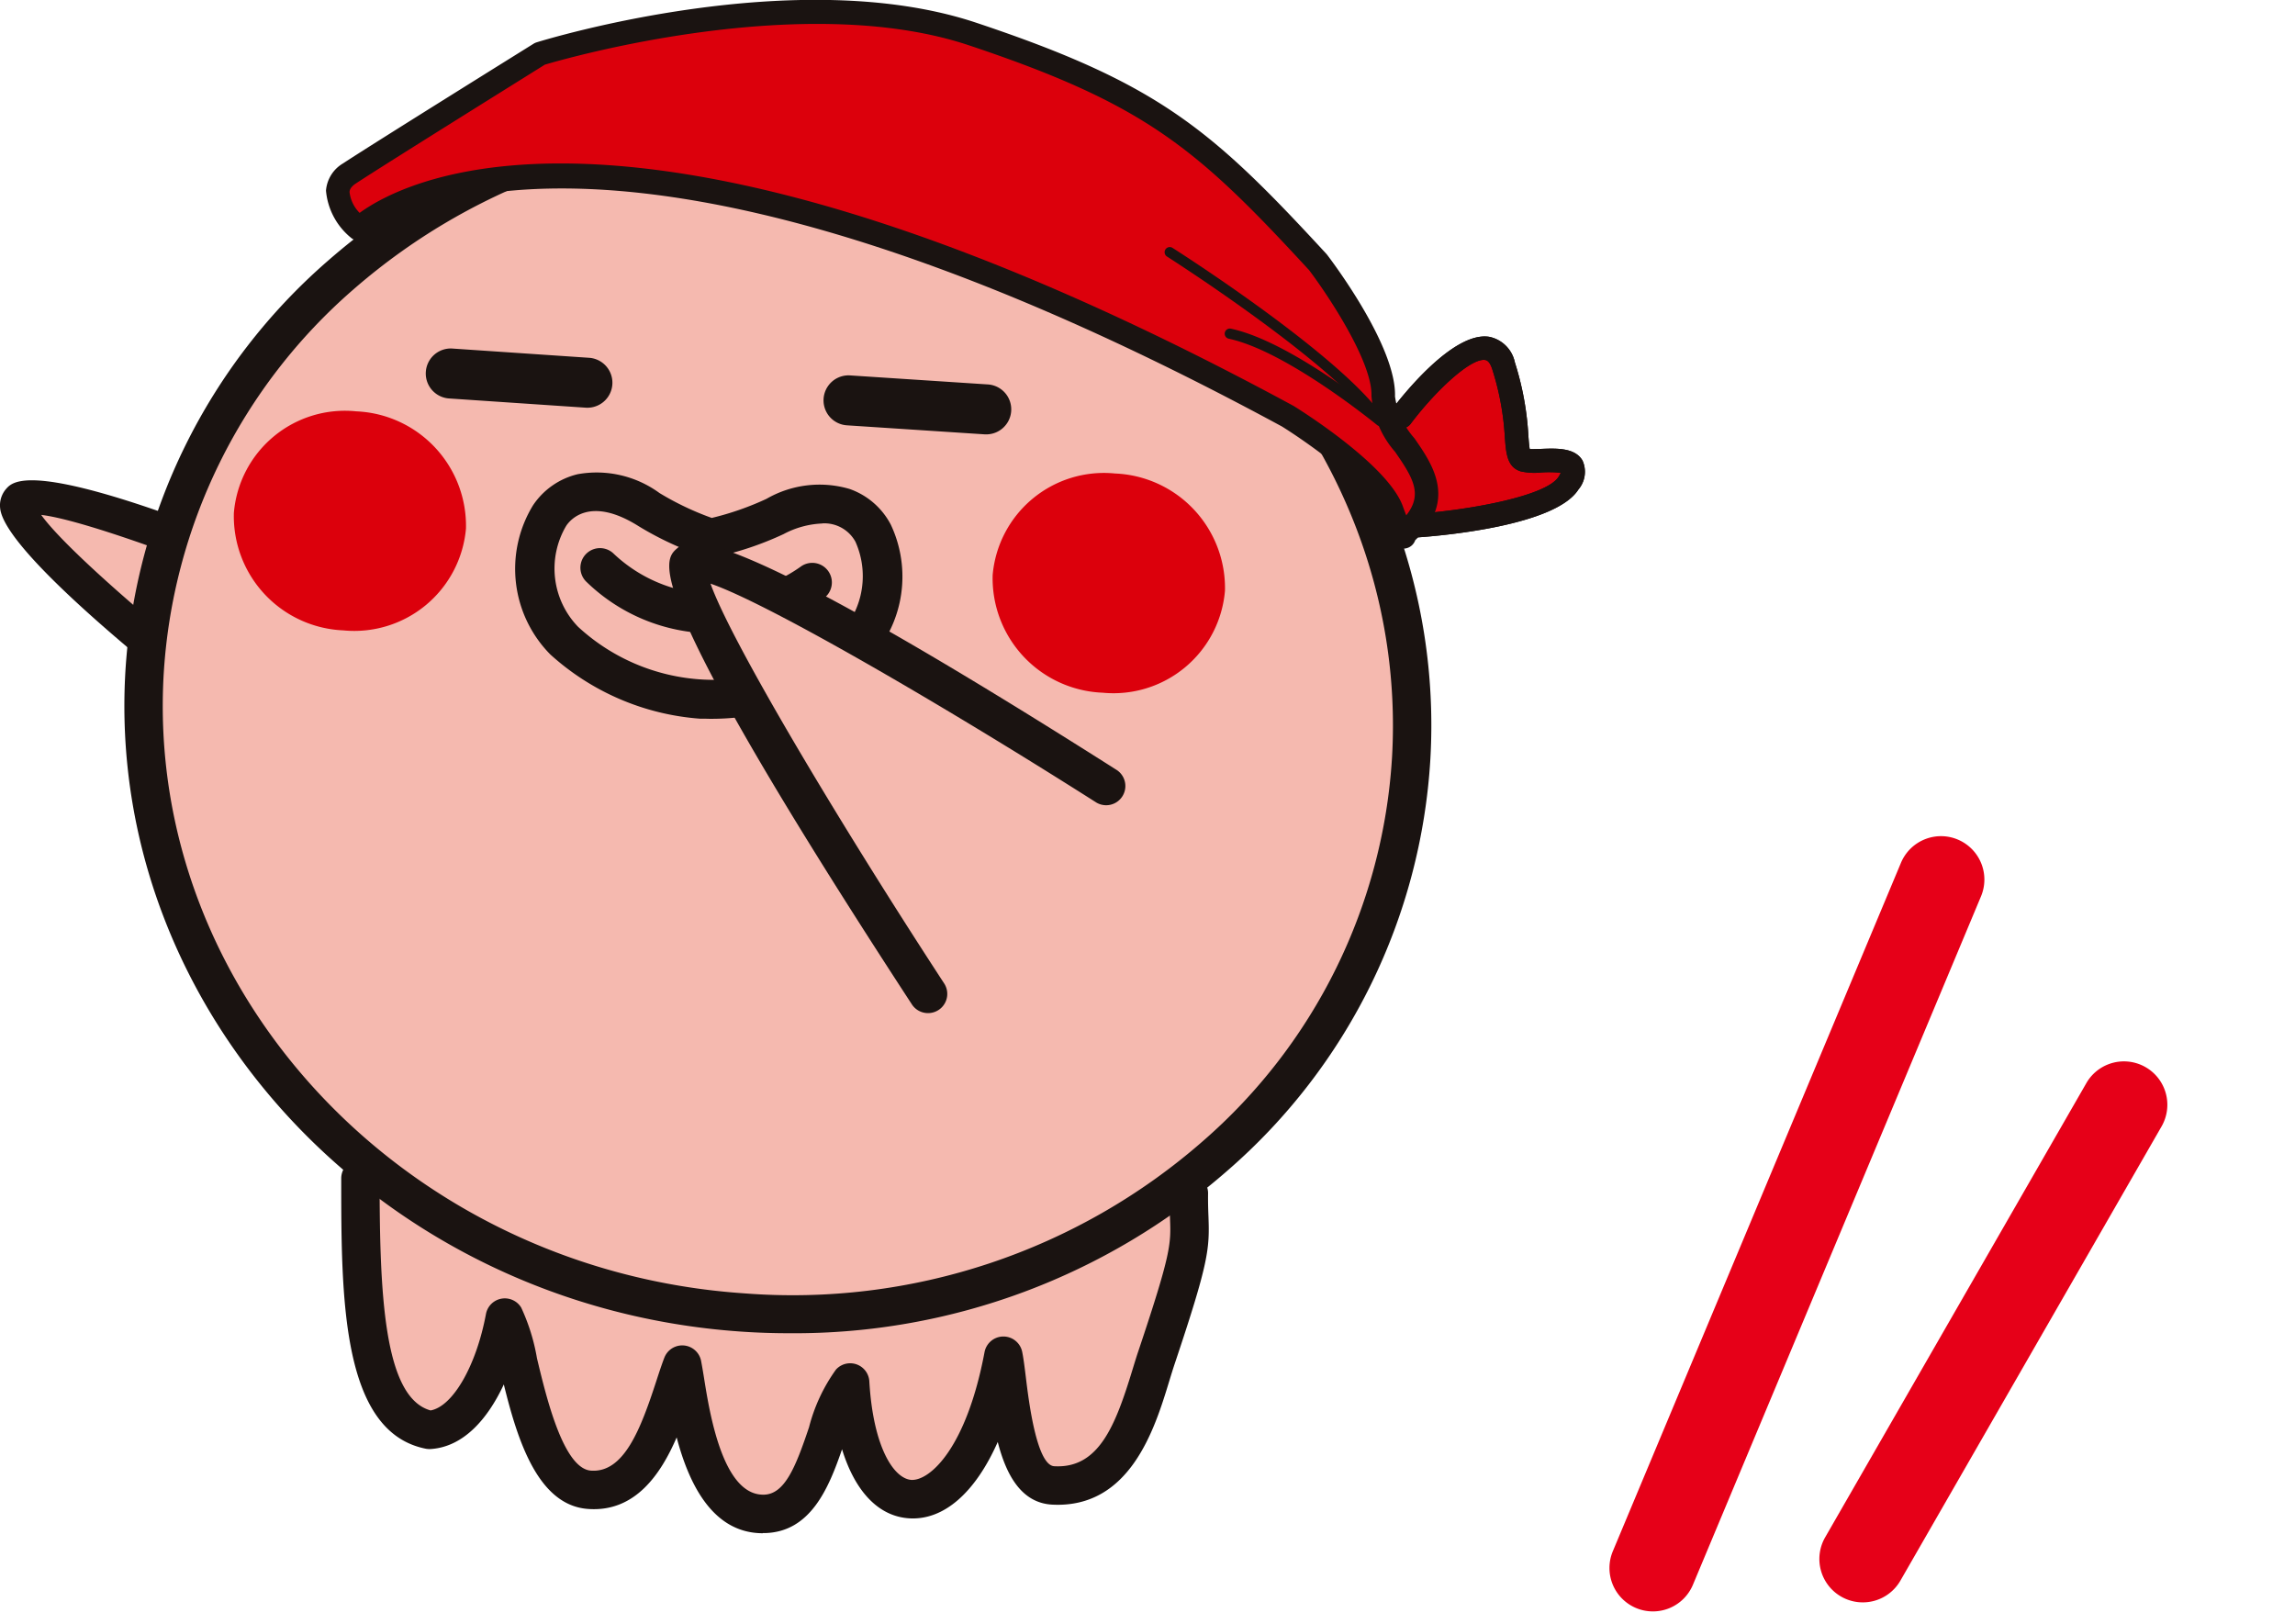<svg xmlns="http://www.w3.org/2000/svg" width="105.769" height="74.825" viewBox="0 0 105.769 74.825">
  <g id="グループ_16859" data-name="グループ 16859" transform="translate(-223.474 -286.881)">
    <g id="グループ_16852" data-name="グループ 16852" transform="translate(223.474 286.881)">
      <g id="グループ_16587" data-name="グループ 16587" transform="translate(0 0)">
        <path id="パス_17472" data-name="パス 17472" d="M84.658,54.355S70.721,48.276,69.6,49.533,80.277,59.8,80.277,59.8" transform="translate(-68.5 -26.002)" fill="#f5b9af"/>
        <path id="パス_17473" data-name="パス 17473" d="M80.35,59.884a.821.821,0,0,0,.5-1.473c-4.289-3.277-9.005-7.325-10.167-8.953,2.081.242,8.37,2.583,13.722,4.917a.82.82,0,0,0,.655-1.5c-14.485-6.318-15.62-5.037-15.994-4.615a1.156,1.156,0,0,0-.275.89c.2,2.062,7.8,8.078,11.063,10.569a.817.817,0,0,0,.5.169" transform="translate(-68.784 -25.729)" fill="#1a1311"/>
        <path id="パス_17474" data-name="パス 17474" d="M22.276,87.172c0,5.883.182,10.987,3.179,11.589,1.7-.1,2.992-2.585,3.476-5.173.718,1.176,1.214,7.784,3.928,7.938,2.765.171,3.578-4.06,4.248-5.771.28,1.3.7,6.961,3.783,6.883,2.578-.057,2.718-4.659,3.962-6.063.435,7.537,5.475,7.2,7.063-1.223.29,1.428.353,5.892,2.307,5.978,3.309.143,4.033-3.785,4.753-5.913,1.941-5.791,1.455-5.106,1.484-7.553" transform="translate(-5.667 -32.872)" fill="#f5b9af"/>
        <path id="パス_17475" data-name="パス 17475" d="M40.629,103.328l.09,0c2.105-.047,2.944-2.06,3.562-3.862.6,1.947,1.681,3.092,3.092,3.182,1.6.1,3.051-1.188,4.084-3.519.387,1.513,1.088,2.826,2.533,2.889,3.563.168,4.7-3.489,5.363-5.668.092-.3.179-.586.266-.844,1.552-4.63,1.605-5.262,1.55-6.74-.011-.294-.025-.634-.019-1.085a.885.885,0,0,0-.874-.9.874.874,0,0,0-.9.875c-.006.486.008.854.02,1.173.045,1.182.06,1.582-1.458,6.109-.092.271-.183.572-.281.891-.782,2.558-1.548,4.532-3.594,4.418-.819-.036-1.185-3.063-1.306-4.058-.059-.489-.112-.912-.173-1.211a.884.884,0,0,0-.867-.709h-.007a.885.885,0,0,0-.862.72c-.828,4.4-2.5,5.922-3.366,5.889-.813-.052-1.768-1.5-1.944-4.552A.884.884,0,0,0,44,95.794a7.927,7.927,0,0,0-1.241,2.659c-.606,1.8-1.11,3.084-2.078,3.105h-.035c-1.872,0-2.472-3.783-2.729-5.4-.052-.326-.1-.6-.135-.781a.885.885,0,0,0-1.689-.136c-.116.3-.238.67-.372,1.082-.725,2.228-1.491,4.225-3,4.128-1.281-.073-2.074-3.4-2.5-5.181a9.178,9.178,0,0,0-.727-2.335.884.884,0,0,0-1.624.3c-.447,2.391-1.529,4.259-2.552,4.441-2.164-.6-2.348-5.4-2.349-10.693a.884.884,0,0,0-.885-.885h0a.884.884,0,0,0-.884.885c0,5.473,0,11.675,3.889,12.456a.923.923,0,0,0,.227.016c1.509-.092,2.632-1.377,3.377-2.977.635,2.574,1.579,5.608,3.924,5.741,2.113.132,3.293-1.565,4.042-3.3.556,2.109,1.641,4.416,3.971,4.416" transform="translate(-5.474 -32.676)" fill="#1a1311"/>
        <path id="パス_17476" data-name="パス 17476" d="M68.165,56.944C67.292,72.149,53.5,83.585,37.366,82.5,21.248,81.411,8.9,68.211,9.788,53.024S24.43,26.407,40.548,27.5C56.671,28.556,69.033,41.75,68.165,56.944" transform="translate(-3.127 -22.015)" fill="#f5b9af"/>
        <path id="パス_17477" data-name="パス 17477" d="M39.32,83.26a30.305,30.305,0,0,0,20.214-7.523A27.226,27.226,0,0,0,68.852,56.8c.9-15.661-11.864-29.291-28.443-30.381a30.405,30.405,0,0,0-22.373,7.424A27.238,27.238,0,0,0,8.709,52.777C7.8,68.426,20.539,82.067,37.11,83.186c.74.051,1.478.074,2.21.074M67.086,56.7A25.463,25.463,0,0,1,58.364,74.41a28.712,28.712,0,0,1-21.135,7.012C21.622,80.368,9.62,67.563,10.475,52.879a25.478,25.478,0,0,1,8.731-17.711A28.673,28.673,0,0,1,40.292,28.18C55.905,29.208,67.924,42,67.086,56.7" transform="translate(-2.931 -21.818)" fill="#1a1311"/>
        <path id="パス_17478" data-name="パス 17478" d="M73.728,49.382a5.168,5.168,0,0,1-5.653,4.69,5.271,5.271,0,0,1-5.044-5.411,5.136,5.136,0,0,1,5.645-4.683,5.282,5.282,0,0,1,5.052,5.4" transform="translate(-52.253 -25.021)" fill="#dc000c"/>
        <path id="パス_17479" data-name="パス 17479" d="M31,52.879a5.156,5.156,0,0,1-5.64,4.7,5.279,5.279,0,0,1-5.067-5.418,5.149,5.149,0,0,1,5.642-4.684A5.285,5.285,0,0,1,31,52.879" transform="translate(25.455 -25.656)" fill="#dc000c"/>
        <line id="線_403" data-name="線 403" x2="6.343" y2="0.428" transform="translate(20.748 17.209)" fill="#fff"/>
        <path id="パス_17480" data-name="パス 17480" d="M62.258,43.17a1.152,1.152,0,0,0,.076-2.3l-6.343-.429a1.153,1.153,0,0,0-.155,2.3l6.343.428.079,0" transform="translate(-35.168 -24.38)" fill="#1a1311"/>
        <line id="線_404" data-name="線 404" x2="6.366" y2="0.417" transform="translate(39.106 18.448)" fill="#fff"/>
        <path id="パス_17481" data-name="パス 17481" d="M39.817,44.673a1.152,1.152,0,0,0,.074-2.3l-6.365-.417a1.152,1.152,0,1,0-.151,2.3l6.366.417.077,0" transform="translate(5.656 -24.655)" fill="#1a1311"/>
        <path id="パス_17482" data-name="パス 17482" d="M40.221,49.613s1.376-2.3,4.583-.28a13.941,13.941,0,0,0,2.839,1.314,13.921,13.921,0,0,0,2.965-1c3.409-1.658,4.527.777,4.527.777,1.611,3.249-1.3,5.657-1.3,5.657a10.125,10.125,0,0,1-12.93-.7s-2.637-2.709-.682-5.766" transform="translate(-14.89 -25.845)" fill="#f5b9af"/>
        <path id="パス_17483" data-name="パス 17483" d="M47.253,58.769a11.416,11.416,0,0,0,6.94-2.181,5.619,5.619,0,0,0,1.551-6.765,3.419,3.419,0,0,0-1.892-1.642,4.9,4.9,0,0,0-3.839.454,13.4,13.4,0,0,1-2.52.879,13.305,13.305,0,0,1-2.41-1.148,4.908,4.908,0,0,0-3.766-.868,3.433,3.433,0,0,0-2.063,1.436,5.613,5.613,0,0,0,.8,6.873,11.531,11.531,0,0,0,6.9,2.959c.089,0,.187,0,.292,0m5.334-9a1.63,1.63,0,0,1,1.534.844,3.879,3.879,0,0,1-1.066,4.574,9.221,9.221,0,0,1-11.717-.654,3.862,3.862,0,0,1-.556-4.636l.007-.012c.164-.252,1.079-1.41,3.335.009a14.675,14.675,0,0,0,3.055,1.413.877.877,0,0,0,.436.024A14.8,14.8,0,0,0,50.8,50.26a4.14,4.14,0,0,1,1.786-.49" transform="translate(-14.69 -25.645)" fill="#1a1311"/>
        <path id="パス_17484" data-name="パス 17484" d="M48.474,55.612a9.582,9.582,0,0,0,5.177-1.622.9.9,0,0,0-1.078-1.449,6.8,6.8,0,0,1-8.639-.625.9.9,0,0,0-1.21,1.34,8.4,8.4,0,0,0,5.75,2.357" transform="translate(-15.677 -26.423)" fill="#1a1311"/>
        <path id="パス_17485" data-name="パス 17485" d="M46.256,62.8S28.311,51.39,27.044,52.494,38.025,72.362,38.025,72.362" transform="translate(4.743 -26.557)" fill="#f5b9af"/>
        <path id="パス_17486" data-name="パス 17486" d="M37.8,73.059a.885.885,0,0,0,.74-1.368c-4.841-7.416-9.823-15.76-10.768-18.424,2.605.889,10.644,5.55,17.784,10.089a.885.885,0,0,0,.949-1.493C27.994,50.1,26.762,51.178,26.233,51.641c-.645.563-1.847,1.61,10.821,21.018a.884.884,0,0,0,.741.4" transform="translate(4.973 -26.37)" fill="#1a1311"/>
        <path id="パス_17533" data-name="パス 17533" d="M.664,43.6S4.513,38.471,5.4,41.243s.372,4.155.947,4.339,3.008-.466,2.04,1.062-6.915,1.951-6.915,1.951" transform="translate(63.901 -24.377)" fill="#dc000c"/>
        <path id="パス_17534" data-name="パス 17534" d="M1.348,49.017h.039c1.038-.074,6.275-.528,7.335-2.2a1.261,1.261,0,0,0,.191-1.333c-.345-.6-1.193-.57-1.939-.538-.151,0-.36.012-.493.009-.029-.141-.048-.4-.065-.633a13.569,13.569,0,0,0-.621-3.362,1.515,1.515,0,0,0-1.178-1.18C2.951,39.508.569,42.54.109,43.153a.544.544,0,0,0,.869.653c1.14-1.518,2.794-3.076,3.456-2.957.129.021.238.169.323.439A12.577,12.577,0,0,1,5.332,44.4c.056.741.1,1.38.727,1.579a2.905,2.905,0,0,0,.959.051,5.39,5.39,0,0,1,.89.015,1.515,1.515,0,0,1-.1.187c-.565.893-4.137,1.532-6.494,1.7a.544.544,0,0,0,.038,1.086" transform="translate(64.021 -24.257)" fill="#1a1311"/>
        <path id="パス_17535" data-name="パス 17535" d="M1.348,49.017h.039c1.038-.074,6.275-.528,7.335-2.2a1.261,1.261,0,0,0,.191-1.333c-.345-.6-1.193-.57-1.939-.538-.151,0-.36.012-.493.009-.029-.141-.048-.4-.065-.633a13.569,13.569,0,0,0-.621-3.362,1.515,1.515,0,0,0-1.178-1.18C2.951,39.508.569,42.54.109,43.153a.544.544,0,0,0,.869.653c1.14-1.518,2.794-3.076,3.456-2.957.129.021.238.169.323.439A12.577,12.577,0,0,1,5.332,44.4c.056.741.1,1.38.727,1.579a2.905,2.905,0,0,0,.959.051,5.39,5.39,0,0,1,.89.015,1.515,1.515,0,0,1-.1.187c-.565.893-4.137,1.532-6.494,1.7a.544.544,0,0,0,.038,1.086" transform="translate(64.021 -24.257)" fill="#1a1311"/>
        <path id="パス_17536" data-name="パス 17536" d="M54.1,33.014s3.085,4.046,3.017,6.183,3.776,3.848.966,6.367c0,0,.061.632-.578-1.119s-4.8-4.335-4.8-4.335C19.443,22.1,9.9,31.48,9.9,31.48s-1.858-1.608-.422-2.551,8.778-5.513,8.778-5.513S30,19.77,38.193,22.506,48.763,27.22,54.1,33.014" transform="translate(6.63 -20.936)" fill="#dc000c"/>
        <path id="パス_17537" data-name="パス 17537" d="M57.911,46.1a.668.668,0,0,0,.155-.02.565.565,0,0,0,.408-.37c1.932-1.856.8-3.494-.038-4.7a3.659,3.659,0,0,1-.894-1.924c.071-2.264-2.8-6.1-3.128-6.53l-.031-.038c-5.3-5.75-7.718-7.845-16.137-10.655-8.267-2.761-19.784.754-20.272.905a.6.6,0,0,0-.125.057c-.3.187-7.365,4.584-8.79,5.52A1.6,1.6,0,0,0,8.275,29.6a3.156,3.156,0,0,0,1.151,2.17.542.542,0,0,0,.736-.023c.092-.089,9.785-8.811,42.167,8.72,1.085.676,4.079,2.755,4.548,4.045.386,1.056.583,1.592,1.034,1.592M53.566,33.241c.836,1.1,2.942,4.234,2.891,5.816a4.436,4.436,0,0,0,1.087,2.578c.839,1.209,1.285,1.962.516,2.928-.046-.119-.1-.259-.16-.426-.683-1.873-4.583-4.337-5.025-4.612-29.9-16.19-40.854-10.5-43.05-8.9a1.619,1.619,0,0,1-.464-.954c0-.061.015-.223.3-.408,1.344-.884,7.993-5.025,8.7-5.469.947-.281,11.919-3.436,19.539-.894,8.165,2.726,10.522,4.762,15.663,10.342" transform="translate(6.749 -20.814)" fill="#1a1311"/>
        <path id="パス_17538" data-name="パス 17538" d="M18.416,43.815a.236.236,0,0,0,.15-.418c-.172-.142-4.253-3.479-7.035-4.073a.236.236,0,0,0-.1.462c2.669.57,6.793,3.943,6.834,3.977a.236.236,0,0,0,.15.053" transform="translate(45.198 -24.177)" fill="#1a1311"/>
        <path id="パス_17539" data-name="パス 17539" d="M21.29,42.4a.236.236,0,0,0,.18-.389c-2.446-2.879-9.012-7.07-9.29-7.247a.236.236,0,1,0-.253.4c.067.043,6.784,4.33,9.183,7.154a.233.233,0,0,0,.18.083" transform="translate(41.857 -23.341)" fill="#1a1311"/>
      </g>
    </g>
    <path id="線_483" data-name="線 483" d="M0,27.272a1.993,1.993,0,0,1-1.356-.53,2,2,0,0,1-.113-2.826L21.859-1.357a2,2,0,0,1,2.826-.113A2,2,0,0,1,24.8,1.357L1.47,26.629A2,2,0,0,1,0,27.272Z" transform="translate(321.572 351.164) rotate(160)" fill="#e60018"/>
    <path id="線_484" data-name="線 484" d="M0,17.552A2,2,0,0,1-1.53,16.84a2,2,0,0,1,.242-2.818L17.18-1.53A2,2,0,0,1,20-1.288a2,2,0,0,1-.242,2.818L1.288,17.082A1.992,1.992,0,0,1,0,17.552Z" transform="translate(326.679 352.409) rotate(160)" fill="#e60018"/>
  </g>
</svg>
